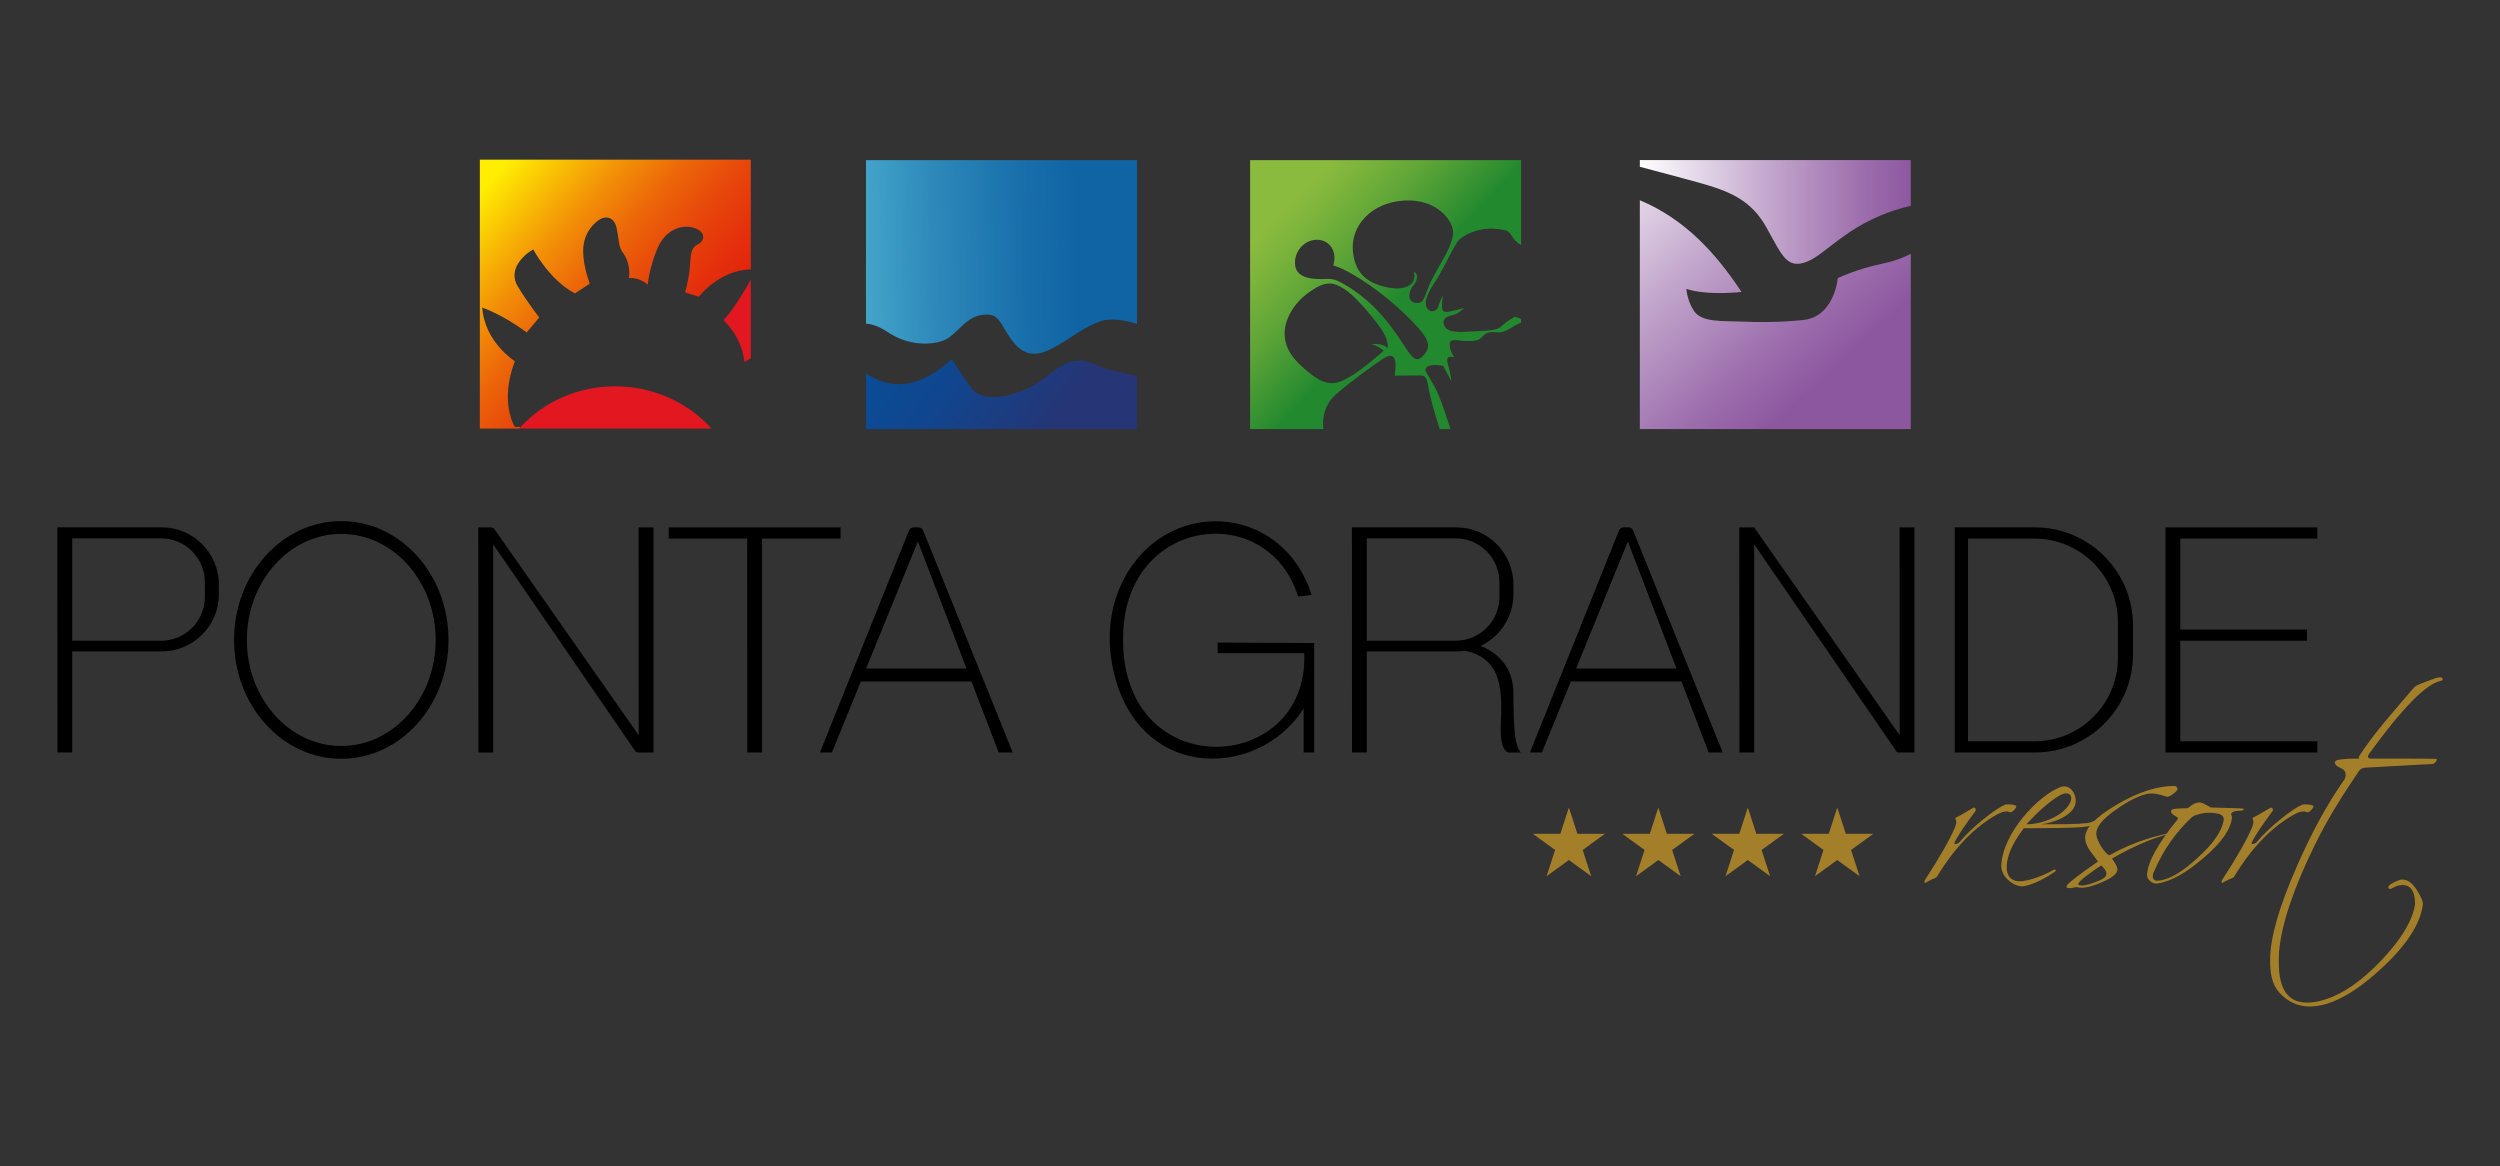 <svg viewBox="0 0 1366 637.18" xmlns:xlink="http://www.w3.org/1999/xlink" xmlns="http://www.w3.org/2000/svg" id="Layer_1"><rect x="0" y="0" width="1366" height="637.18" fill="#333333" stroke="none"/><defs><style>.cls-1{fill:url(#linear-gradient-2);}.cls-2{fill:#a47f29;}.cls-3{fill:#e31720;}.cls-4{fill:url(#linear-gradient-6);}.cls-5{fill:url(#linear-gradient-5);}.cls-6{fill:url(#linear-gradient-3);}.cls-7{fill:url(#linear-gradient);}.cls-8{fill:url(#linear-gradient-4);}</style><linearGradient gradientUnits="userSpaceOnUse" gradientTransform="matrix(1, 0, 0, 1, 0, 0)" y2="312.1" x2="506.59" y1="67.51" x1="231.29" id="linear-gradient"><stop stop-color="#ffee02" offset=".13"></stop><stop stop-color="#f9c204" offset=".19"></stop><stop stop-color="#f29007" offset=".26"></stop><stop stop-color="#ec6609" offset=".33"></stop><stop stop-color="#e7460b" offset=".4"></stop><stop stop-color="#e42e0c" offset=".47"></stop><stop stop-color="#e2200d" offset=".53"></stop><stop stop-color="#e21c0e" offset=".59"></stop></linearGradient><linearGradient gradientUnits="userSpaceOnUse" gradientTransform="matrix(1, 0, 0, 1, 0, 0)" y2="136.32" x2="694.94" y1="142.32" x1="435.17" id="linear-gradient-2"><stop stop-color="#59c0da" offset="0"></stop><stop stop-color="#51b6d4" offset=".05"></stop><stop stop-color="#2e89ba" offset=".29"></stop><stop stop-color="#186eaa" offset=".48"></stop><stop stop-color="#1064a4" offset=".59"></stop></linearGradient><linearGradient gradientUnits="userSpaceOnUse" gradientTransform="matrix(1, 0, 0, 1, 0, 0)" y2="273.39" x2="620.79" y1="185.51" x1="499.73" id="linear-gradient-3"><stop stop-color="#0b4b95" offset="0"></stop><stop stop-color="#11458d" offset=".22"></stop><stop stop-color="#233778" offset=".55"></stop><stop stop-color="#263576" offset=".59"></stop></linearGradient><linearGradient gradientUnits="userSpaceOnUse" gradientTransform="matrix(1, 0, 0, 1, 0, 0)" y2="187.78" x2="786.14" y1="35.31" x1="620.96" id="linear-gradient-4"><stop stop-color="#8bbb3e" offset=".5"></stop><stop stop-color="#7eb53c" offset=".56"></stop><stop stop-color="#5ea537" offset=".68"></stop><stop stop-color="#2b8d30" offset=".83"></stop><stop stop-color="#23892f" offset=".85"></stop></linearGradient><linearGradient gradientUnits="userSpaceOnUse" gradientTransform="matrix(1, 0, 0, 1, 0, 0)" y2="115.83" x2="1044.06" y1="115.83" x1="896" id="linear-gradient-5"><stop stop-color="#fff" offset="0"></stop><stop stop-color="#c2a6cc" offset=".48"></stop><stop stop-color="#9c6dac" offset=".83"></stop><stop stop-color="#8d57a0" offset="1"></stop></linearGradient><linearGradient xlink:href="#linear-gradient-5" y2="210.53" x2="992.22" y1="77.82" x1="869.4" id="linear-gradient-6"></linearGradient></defs><path d="M410.24,87.25v59.97c-17.15,.24-28.41,14.88-28.41,14.88,0,0-7.24-2.18-7.41-2.29-.18-.12,1.7-5.59,2.41-12.71,.7-7.12,.17-11.41,4.41-13.53,4.23-2.12,4.41-7-2-9.06-6.41-2.06-15.41,.71-19.88,10.94-4.47,10.24-5.47,20.06-5.47,20.06-5.3-4.47-10.18-3.53-10.18-3.53,.76-6.94-1.53-11.47-3.65-14.35-2.11-2.88-1.82-7-3.17-13.12-1.36-6.11-6.06-6.94-10-4.06-3.94,2.89-8.18,8.12-8.24,16.65-.06,8.53,3.62,17.91,3.62,17.91l-8.12,5.3c-13.85-7.15-22.79-24.03-22.79-24.03-5.71,3.23-13.83,11.23-8.47,20.17,5.13,8.58,11.76,17,11.76,17l-6.88,8.21c-13.15-9.88-24.27-13.59-24.27-13.59,1.33,18.97,17.83,29.3,17.83,29.3-8.65,22.58,0,35.91,0,35.91h3.15c-.28,.3-.56,.61-.83,.92h-21.47V87.25h148.06Z" class="cls-7"></path><path d="M621.24,87.48v89.49c-5.13-1.61-13.49-3.53-19.65-1.52-9.53,3.12-15.94,9.18-26.06,14.59-10.11,5.41-16.7,4.19-23.06-4.76-6.35-8.96-6.39-13.68-14.07-13.41-11.6,.4-15.31,12.22-24.44,14.73-9.13,2.52-19.9,.88-28.72-5.03-5.63-3.77-9.79-4.63-12.06-4.76V87.48h148.06Z" class="cls-1"></path><path d="M607.53,202.34c5.16,1.28,10.16,2.4,13.71,3.16v28.94h-148.06v-30.49c14.8,10.17,30.44,7.33,46.87-7.73,0,0,4.95,8.18,10.95,16.12s22.71,4.17,31.83-.77c9.12-4.94,14.28-11.23,21.59-13.7,8.64-2.93,13.41,2.05,23.11,4.47Z" class="cls-6"></path><path d="M796.22,132.25c2.43-3.62,11.28-7.88,20.23-7.27,8.94,.62,7.82,1.68,10.73,5.56,1.13,1.5,2.55,2.57,3.94,3.31v-46.37h-148.06V234.44h40.05c-.38-2.75-1.01-12.18,6.95-19.04,9.41-8.12,19-14.89,25.53-19.3,6.53-4.41,7.83,.3,6.47,9.18,0,0,8.97-.19,13.78-.15,4.81,.04,3.44,3.04,6.31,13.94,1.78,6.75,3.49,12.2,4.53,15.37h5.87c-1.03-3.24-4.2-13.04-6.49-18.49-2.76-6.61-5.88-10.58-6.91-12.79-1.03-2.21,.8-4.74,9.41-3.32l4.5,8.53s-.38-4.33-1.85-9.09c-1.47-4.77,.68-4.65,3.44-4.15,0,0-2.32-2.62-2.56-6.71-.23-4.08,4.47-2.17,8.97-2.08,4.5,.08,6.83-.09,8.71-2.21,1.88-2.12,3.88-3.18,8.5-2.53,4.06,.57,8.55-3.77,12.85-5.31v-1.96c-.88-.53-2.1-1.03-3.66-1.14,0,0-4.24,2.34-7.01,5.03-2.78,2.69-8.83,2.43-15.75,2.87-6.93,.44-13.49,.83-15.34-2.78-1.74-3.4,.14-5.21,4-6.03,3.72-.8,6.38-3.79,6.55-3.99-.3,.08-5.04,1.46-8.23,2.01-3.29,.57-3.84-.73-3.79-3.22,.04-2.49,.59-5.96,.59-5.96,0,0-1.86,3.86-2.74,6.72-.88,2.85-5.49,3.33-6.53-.86-1.16-4.69,3.87-11.08,6.65-15.72,2.78-4.63,7.94-15.39,10.36-19.01Zm-38.1,58.15s-1.41-3-8.94-2.42c0,0,4.15,1.06,6.85,3.65,0,0-10.82,9.77-17.88,13.91-7.06,4.15-12.2,6.44-21.97-1.2-9.89-7.75-13.71-13.5-14.23-21.05-.53-7.54,4.2-17.13,13.38-23.66,9.17-6.53,13.22-5.5,19.17-1.73,5.72,3.61,13.86,13.2,19.45,20.79,5.58,7.59,4.17,11.71,4.17,11.71Zm19.97,3.48c-3.53,4.02-5.47,2.87-9.09-2.38-3.61-5.25-11.11-18.05-22.41-27.58-6.92-5.84-12.41-8.92-15.62-10.42-1.8-.85-3.79-1.2-5.77-1.09-9.93,.55-17.21-1.05-17.61-8.19-.32-5.74,3.33-11.14,8.85-12.76,8.14-2.38,15,4.65,12.03,13.58,0,0,6.18,1.24,19.65,10.59,13.47,9.35,24.02,20.03,28.34,25.32,4.32,5.3,5.16,8.92,1.63,12.93Zm-4.62-28.4c-4.97-.65-3.64-6.73-1.38-9.29,2.27-2.56,3.24-6.27,.49-7.79,0,0,1.3,4.86-2.08,7.23-3.31,2.33-8.55,2.82-16.44,.35-7.88-2.47-13.68-7.4-14.82-18.47-1.47-14.23,10.23-26.94,28.12-27.94,17.88-1,26.23,11.01,26.59,16.71,.47,7.59-7.77,18.64-11.89,27.12-4.11,8.47-3.44,12.76-8.59,12.08Z" class="cls-8"></path><path d="M1044.06,87.48v24.99c-33.04,7.59-45.72,26.5-57.03,30.63-10.31,3.77-12.88-2.47-21.53-18.26-8.64-15.8-20.64-20.47-38.29-25.33-13.84-3.8-26.42-7.12-31.21-8.37v-3.66h148.06Z" class="cls-5"></path><path d="M1028.06,144.17c7.93-1.64,13.1-3.92,16-5.51v95.78h-148.06V109.41c24.7,10.36,41.48,28.84,55.56,50.1,0,0-18.26,2.18-30.14-1.64,0,0,.44,6.54,4.23,12.11,4.25,6.25,15.53,5.3,25.24,5.71,9.7,.41,21.76,.53,34.7-.88,12.94-1.41,17.65-14.71,18.59-22.83,0,0,10.38-5.02,23.88-7.81Z" class="cls-4"></path><path d="M410.24,152.91v42.77l-3.44,2.13c-1.59-14.47-11.56-22.89-11.56-22.89,4.79-4.5,12.2-17.1,15-22.01Z" class="cls-3"></path><path d="M388.77,234.2h-105.12c.27-.31,.55-.62,.83-.92,12.55-13.6,31.07-22.2,51.73-22.2s40,8.99,52.56,23.12Z" class="cls-3"></path><g><polygon points="1266.18 294.28 1266.18 288.16 1183.24 288.16 1183.24 294.28 1183.24 405.04 1183.24 411.16 1191.3 411.16 1266.18 411.16 1266.18 405.04 1191.3 405.04 1191.3 350.1 1260.53 350.1 1260.53 343.98 1191.3 343.98 1191.3 294.28 1266.18 294.28"></polygon><polygon points="459.3 288.16 365.36 288.16 365.36 294.28 408.26 294.28 408.33 411.16 416.39 411.16 416.39 294.28 459.3 294.28 459.3 288.16"></polygon><polygon points="1037.93 288.16 1038 401.75 958.48 288.16 950.35 288.16 950.42 411.16 958.48 411.16 958.48 297.42 1036.62 411.16 1038 411.16 1046.06 411.16 1046.06 288.16 1037.93 288.16"></polygon><path d="M348.93,288.16l.06,113.59-78.73-112.47c-.49-.7-1.29-1.12-2.15-1.12h-6.76l.07,123.01h8.06v-113.75l77.36,112.61c.49,.71,1.3,1.14,2.17,1.14h8.06v-123.01h-8.13Z"></path><path d="M1111.85,411.16h-43.79v-123.01h43.79c29.61,0,53.62,24.01,53.62,53.62v15.77c0,29.61-24.01,53.62-53.62,53.62Zm45.38-51.77v-19.47c0-25.21-20.44-45.64-45.64-45.64h-36.24v110.76h36.24c25.21,0,45.64-20.44,45.64-45.64Z"></path><path d="M933.59,411.16h7.71l-48.98-121.35c-.4-1-1.38-1.66-2.45-1.66h-2.77c-1.08,0-2.05,.66-2.46,1.66l-48.69,121.35h6.56l15.82-38.82h60.42l14.86,38.82Zm-72.4-45.88l28.28-69.41,26.56,69.41h-54.84Z"></path><path d="M545.65,411.16h7.71l-48.98-121.35c-.4-1-1.38-1.66-2.45-1.66h-2.77c-1.08,0-2.05,.66-2.46,1.66l-48.69,121.35h6.56l15.82-38.82h60.42l14.86,38.82Zm-72.4-45.88l28.28-69.41,26.56,69.41h-54.84Z"></path><path d="M245.06,349.66c0,35.86-26.23,64.94-58.59,64.94s-58.59-29.07-58.59-64.94,26.23-64.94,58.59-64.94,58.59,29.07,58.59,64.94Zm-7,0c0-31.95-23.14-57.94-51.59-57.94s-51.59,25.99-51.59,57.94,23.14,57.94,51.59,57.94,51.59-25.99,51.59-57.94Z"></path><path d="M88.36,288.15H31.33l.07,123.01h8.06v-55.24h48.9c17.25,0,31.23-13.98,31.23-31.23v-5.3c0-17.25-13.98-31.24-31.23-31.24Zm23.59,37.98c0,13.24-10.74,23.97-23.98,23.97H39.46v-55.94h48.51c13.24,0,23.98,10.73,23.98,23.97v8Z"></path><path d="M795.7,288.15h-57.03l.07,123.01h8.06v-55.24h48.9c17.25,0,31.23-13.98,31.23-31.23v-5.3c0-17.25-13.98-31.24-31.23-31.24Zm23.59,37.98c0,13.24-10.74,23.97-23.98,23.97h-48.51v-55.94h48.51c13.24,0,23.98,10.73,23.98,23.97v8Z"></path><path d="M718.06,351.34v59.82h-5.76v-24.12c-25.03,40.11-94.78,40.39-105.08-26.8-2.15-14.04-.47-28.49,5.61-41.33,22.73-47.95,87.7-44.83,103.8,6.09l-7.34,1.04c-16.18-52.65-93.59-44.06-95.59,20.12-3,83.18,101.65,78.24,98.94,10.76h-47.32v-5.82l52.74,.24Z"></path><path d="M804.47,351.52s22.32,4.06,22.45,27.18c.14,23.12,1.02,28.5,4.02,32.47h-5.87s-5.43,1.41-5.07-14.21,3.71-41.47-26.82-42.09l11.29-3.35Z"></path></g><g><g><path d="M1051.59,482.21c-.12-.37-.12-.75,.12-1.25,8.11-12.47,13.59-22.07,16.46-28.81,.5-1.25,.75-2.25,.75-3.12,0-.25-.12-.62-.37-1.37-.12-.37-.12-.62,0-.87,1-.37,4.12-2.12,9.35-5.24,.12-.25,.37-.25,.5-.25,.5,0,.87,.25,1,.62,.25,.37,.25,1-.12,1.37-5.36,7.23-9.1,12.72-10.97,16.34-.25,.5-.37,.87-.37,1.25s.37,.5,1.37,.12c.62-.25,1.25-.62,1.5-1,3.12-3.74,7.36-7.86,12.6-12.1,5.36-4.37,9.48-7.11,12.47-8.36,2.62-.12,4.49,.12,5.74,.75q.12,.12,.12,.25c0,1.12-2.62,3.87-3.62,3.24-1.75-.75-3.87-.38-6.73,1.12-12.22,6.73-23.2,17.96-32.92,33.92,0,.12-.25,.5-1,.87-1.25,.5-2.99,1.25-5.11,2.49-.37,.5-.62,.5-.75,0Z" class="cls-2"></path><path d="M1140,451.65c-5.61,.87-24.19,.87-34.17,.87-3.74,4.99-8.85,12.47-9.35,20.33-.37,7.36,4.12,9.1,8.36,8.61,5.49-.62,12.35-3.37,16.84-5.99,1.37-.75,2.37-.12,1,.87-3.49,2.49-10.6,6.73-16.71,7.86-4.99,.87-12.72-4.86-12.47-11.35,.87-18.21,20.7-38.41,32.3-42.78,6.24-2.37,10.23,6.24,7.48,11.1-2.62,4.61-9.6,7.98-17.83,9.23,9.1,0,19.21,0,24.57-.62,3.49-.37,7.48-2.62,9.48-4.36,.75-1.12,1.75-.62,.87,.5-1.62,1.75-5.74,5.11-10.35,5.74Zm-14.47-17.09c-6.11,3.49-12.72,9.73-18.33,15.84,8.73,0,19.08-4.37,23.07-10.35,3.49-5.36,.25-8.23-4.74-5.49Z" class="cls-2"></path><path d="M1190.88,454.15l.12,.12c-11.6,2.24-23.82,7.23-37.04,14.84,2.12,2.87,2.99,4.74,2.99,5.86,0,2.37-2.74,4.61-8.23,6.98-4.74,2.12-8.6,3.12-11.35,3.12-1.12,0-1.87-.12-2.62-.37-2.24,.37-3.74,.75-4.49,.5-1.25-.12-1.37-.62-.75-1.62,1.5-1.87,7.11-6.11,16.84-12.85l-3.99-5.36c-1.75-2.37-2.74-4.49-2.99-6.73-.75-5.49,4.99-11.72,16.96-18.83,11.85-6.98,22.57-10.48,31.8-10.35,.5,0,1,.25,1.37,.75,.37,.75,.37,1.25,0,1.62-1.12,1.62-4.49,3.87-5.61,3.49-3.74-1.25-6.48-1.75-8.23-1.75-1,0-2,.12-2.74,.25-4.61,1.12-10.1,3.87-16.46,8.36-7.86,5.36-11.6,10.1-10.97,14.22,.25,1.87,1.25,3.99,2.74,6.36,1.62,2.37,2.99,3.99,4.24,4.61,13.34-7.48,26.06-11.1,38.41-13.22Zm-54.5,29.56c1.5,.37,4.12-.12,7.61-1.37,3.37-1.25,5.61-2.25,6.48-3.49,.37-.5,.5-1,.5-1.37,0-1.37-1-2.87-2.87-4.61-1.25,.75-3.24,2.12-6.11,4.24-3.24,2.37-5.36,3.99-6.11,5.24-.62,.75-.37,1.25,.5,1.37Z" class="cls-2"></path><path d="M1173.17,478.22c.12-6.73,5.61-16.96,16.71-30.55,.25-.5,.12-1-.25-1.12-1.5-.87-3.37-2-3.37-2.99,0-.5-.25-1.62,3.62-1.75,3.12-.12,4.61-.25,4.74-.12,.25,0,.75-.12,1.37-.5,1.87-1.75,3.62-2.62,5.49-2.74,1.37-.12,3.24,.87,5.61,2.25,.25,.12,.5,.37,.87,.5,3.74,.12,9.23,.25,16.21,.5,1.25,0,1.87,.25,1.87,.5,0,.38-.62,.75-1.87,.75-2.62,0-4.24,.5-4.99,1.5-.12,.25-.12,.5,0,.75,.12,.5,.37,1,.37,1.37-.5,6.24-5.36,13.47-15.21,21.95-9.73,8.36-18.21,13.22-25.57,14.22-2.37,.37-5.61-1.87-5.61-4.49Zm3.12,.62c0,2,1.37,2.74,3.99,2.25,5.61-.87,12.35-4.86,20.33-12.22,8.36-7.48,13.09-14.22,14.34-20.2,.62-2.62-1.12-3.99-4.74-4.37-3.99-.5-7.48,0-10.48,1.12-.25-.12-1,.37-2.12,1.12-8.85,8.23-15.71,18.08-20.58,29.56-.5,.87-.75,1.87-.75,2.74Z" class="cls-2"></path><path d="M1213.95,482.21c-.12-.37-.12-.75,.12-1.25,8.11-12.47,13.59-22.07,16.46-28.81,.5-1.25,.75-2.25,.75-3.12,0-.25-.12-.62-.37-1.37-.12-.37-.12-.62,0-.87,1-.37,4.12-2.12,9.35-5.24,.12-.25,.37-.25,.5-.25,.5,0,.87,.25,1,.62,.25,.37,.25,1-.12,1.37-5.36,7.23-9.1,12.72-10.97,16.34-.25,.5-.37,.87-.37,1.25s.37,.5,1.37,.12c.62-.25,1.25-.62,1.5-1,3.12-3.74,7.36-7.86,12.6-12.1,5.36-4.37,9.48-7.11,12.47-8.36,2.62-.12,4.49,.12,5.74,.75q.12,.12,.12,.25c0,1.12-2.62,3.87-3.62,3.24-1.75-.75-3.87-.38-6.73,1.12-12.22,6.73-23.2,17.96-32.92,33.92,0,.12-.25,.5-1,.87-1.25,.5-2.99,1.25-5.11,2.49-.37,.5-.62,.5-.75,0Z" class="cls-2"></path><path d="M1245.5,542.44c-4.37-4.86-5.11-10.97-5.11-18.08,0-11.85,4.86-28.68,14.34-50.38,8.36-19.21,16.96-34.67,25.44-46.89,1.12-1.25,1.5-2.37,1.5-3.74,0-1.5-.62-2.62-2.24-3.49-3.12-1.25-4.12-2.62-3.49-3.87,.5-1,5.11-1.5,12.97-1.5,.62,0-.37-.62,0-1.12,7.86-12.35,18.96-24.69,30.3-37.91,.62-.75,2.99-1.75,6.98-3.24,3.99-1.37,5.11-2.12,7.11-2.12,1,0,1.37,.5,1.37,1.12,0,.5-.37,.62-1.25,.87-7.86,1.62-20.7,14.72-38.78,39.53-1.25,1.75-1,2.87,.87,2.87h18.08c9.73,0,15.09,.12,16.46,.12,.87,0,1.25,.12,1.5,.37,0,.25-1,2.37-2.49,2.49-9.48,.37-21.7,1.25-37.16,2-1.37,.25-2.49,1-3.12,2-8.73,12.97-16.59,25.19-23.94,40.16-11.6,23.57-18.21,43.15-19.58,58.49-.12,2.12-.12,3.99-.12,5.99,0,14.47,5.11,21.7,15.34,21.7,2.87,0,5.99-.37,9.73-1.62,10.35-3.24,20.58-10.48,31.3-21.82s16.71-21.45,18.08-30.3c0-7.73-2.87-11.22-8.36-10.35-2.49,.37-4.37,2-5.24,2-.75,0-1.12-.5-1-1.12,.75-1.37,1.87-2.12,6.24-3.87,.5-.12,1-.12,1.5-.12,2.74,0,5.11,1.62,7.61,5.36,2.37,3.62,3.74,6.61,3.49,8.48-1.5,10.97-9.6,22.95-23.82,35.79-14.34,12.97-26.94,19.7-38.04,19.7-6.61,0-12.1-2.74-16.46-7.48Z" class="cls-2"></path></g><g><polygon points="857.24 441.26 861.89 455.58 876.95 455.58 864.77 464.43 869.42 478.76 857.24 469.91 845.05 478.76 849.71 464.43 837.52 455.58 852.58 455.58 857.24 441.26" class="cls-2"></polygon><polygon points="906.12 441.26 910.77 455.58 925.84 455.58 913.65 464.43 918.31 478.76 906.12 469.91 893.93 478.76 898.59 464.43 886.4 455.58 901.47 455.58 906.12 441.26" class="cls-2"></polygon><polygon points="955 441.26 959.66 455.58 974.72 455.58 962.53 464.43 967.19 478.76 955 469.91 942.82 478.76 947.47 464.43 935.29 455.58 950.35 455.58 955 441.26" class="cls-2"></polygon><polygon points="1003.88 441.26 1008.54 455.58 1023.6 455.58 1011.42 464.43 1016.07 478.76 1003.88 469.91 991.7 478.76 996.35 464.43 984.17 455.58 999.23 455.58 1003.88 441.26" class="cls-2"></polygon></g></g></svg>